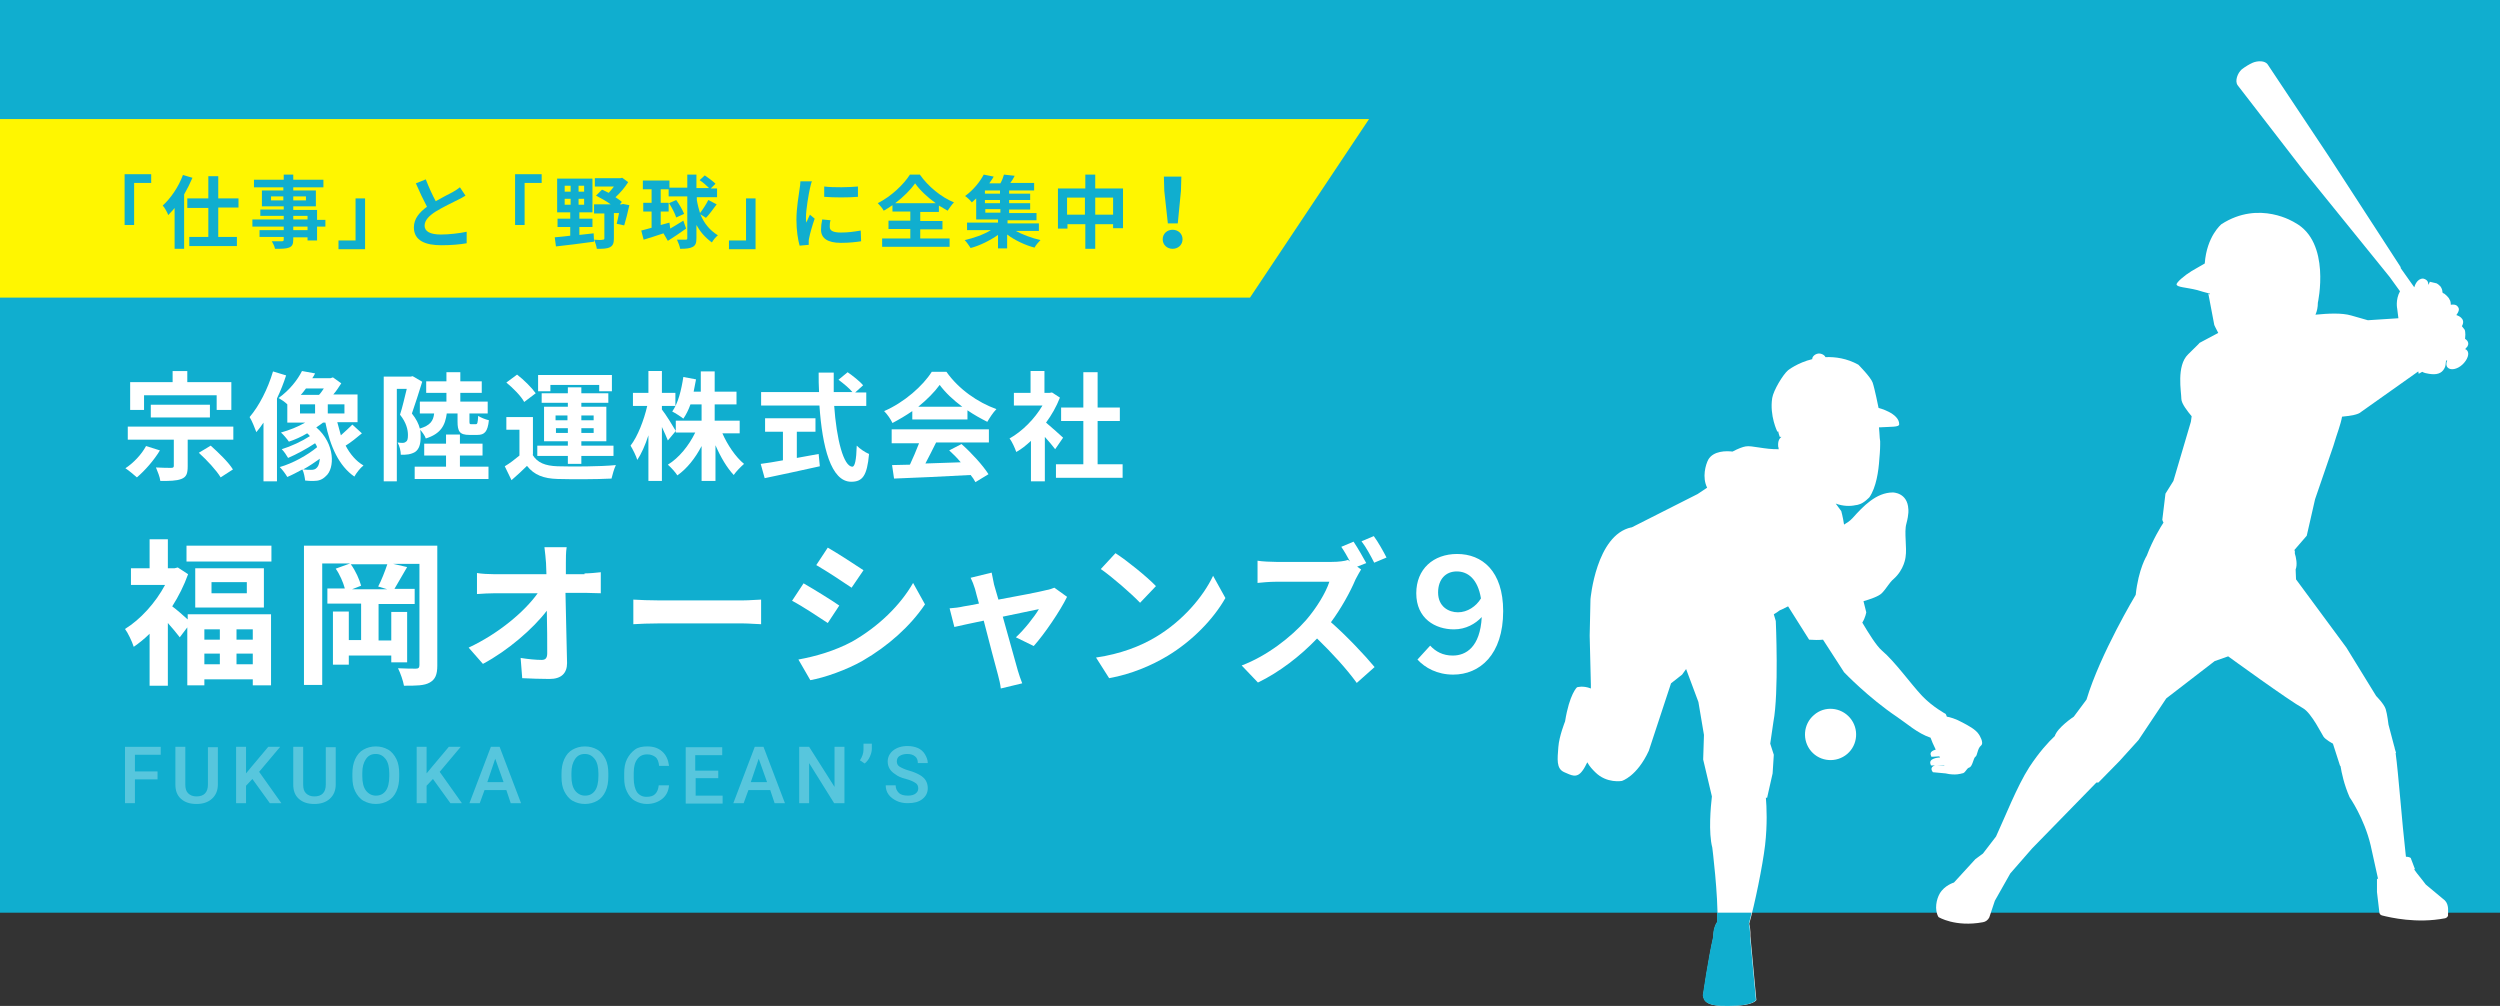 <?xml version="1.0" encoding="utf-8"?>
<!-- Generator: Adobe Illustrator 27.9.0, SVG Export Plug-In . SVG Version: 6.00 Build 0)  -->
<svg version="1.1" id="レイヤー_1" xmlns="http://www.w3.org/2000/svg" xmlns:xlink="http://www.w3.org/1999/xlink" x="0px"
	 y="0px" viewBox="0 0 630 253.5" style="enable-background:new 0 0 630 253.5;" xml:space="preserve">
<rect x="0" y="0" width="630" height="253.5" fill="#333333" stroke="none"/>
<style type="text/css">
	.st0{fill:#10AECF;}
	.st1{fill:#FFF600;}
	.st2{fill:#FFFFFF;}
	.st3{opacity:0.3;}
</style>
<g>
	<rect class="st0" width="630" height="230"/>
</g>
<polygon class="st1" points="315,75 0,75 0,30 345,30 "/>
<g>
	<path class="st0" d="M31.5,43.9h6.6v2.2h-4.3v10.6h-2.4V43.9z"/>
	<path class="st0" d="M48.5,44.8c-0.6,1.4-1.3,2.8-2.1,4.2v13.7h-2.4V52.4c-0.5,0.7-1.1,1.2-1.6,1.8c-0.2-0.6-0.9-1.9-1.4-2.4
		c2-1.8,4-4.7,5.1-7.7L48.5,44.8z M55,52.4v7.3h4.7v2.3h-12v-2.3h4.8v-7.3h-5.3V50h5.3v-5.6H55V50h5.1v2.3H55z"/>
	<path class="st0" d="M82,57.1h-2.1v3.5h-2.4v-0.8h-3.6v0.6c0,1.2-0.3,1.7-1.1,2c-0.8,0.3-1.8,0.3-3.5,0.3c-0.1-0.6-0.5-1.4-0.8-1.9
		c1,0,2.1,0,2.5,0c0.4,0,0.5-0.1,0.5-0.5v-0.6h-6.1v-1.7h6.1v-0.9h-7.9v-1.8h7.9v-0.9h-5.9v-1.6h5.9V52H66v-4h5.4v-0.8H64v-1.9h7.5
		V44h2.4v1.3h7.6v1.9h-7.6V48h5.7v4h-5.7v0.9h6v2.5H82V57.1z M71.4,50.5v-1h-3.1v1H71.4z M73.9,49.5v1h3.2v-1H73.9z M73.9,55.3h3.6
		v-0.9h-3.6V55.3z M77.5,57.1h-3.6v0.9h3.6V57.1z"/>
	<path class="st0" d="M91.9,62.8h-6.6v-2.2h4.3V50h2.4V62.8z"/>
	<path class="st0" d="M117.3,49.3c-0.6,0.4-1.2,0.7-2,1.1c-1.2,0.6-3.7,1.8-5.5,2.9c-1.7,1.1-2.8,2.2-2.8,3.6c0,1.4,1.4,2.2,4.1,2.2
		c2,0,4.7-0.3,6.5-0.7l0,2.9c-1.7,0.3-3.8,0.5-6.4,0.5c-3.9,0-6.9-1.1-6.9-4.5c0-2.2,1.4-3.8,3.3-5.2c-0.9-1.7-1.9-3.8-2.8-5.9
		l2.5-1c0.8,2.1,1.7,4,2.5,5.5c1.6-0.9,3.3-1.8,4.3-2.3c0.7-0.4,1.3-0.8,1.8-1.2L117.3,49.3z"/>
	<path class="st0" d="M129.9,43.9h6.6v2.2h-4.3v10.6h-2.4V43.9z"/>
	<path class="st0" d="M146,59.2c1.2-0.1,2.4-0.3,3.6-0.4l0.1,2.1c-3.4,0.5-7,0.9-9.6,1.2l-0.3-2.3c1.1-0.1,2.4-0.2,3.9-0.4v-2.2
		h-3.2v-2.1h3.2v-1.6h-3.3v-8.5h8.9v8.5H146v1.6h3.3v2.1H146V59.2z M142.3,48.3h1.5v-1.5h-1.5V48.3z M142.3,51.6h1.5v-1.5h-1.5V51.6
		z M147.2,46.8h-1.4v1.5h1.4V46.8z M147.2,50.1h-1.4v1.5h1.4V50.1z M158.6,51.7c-0.4,1.8-0.9,3.8-1.3,5.1l-1.9-0.4
		c0.2-0.7,0.4-1.7,0.6-2.7h-1.3v6.4c0,1.1-0.2,1.8-1,2.2c-0.8,0.4-1.8,0.4-3.3,0.4c-0.1-0.7-0.4-1.7-0.7-2.3c0.9,0.1,1.9,0.1,2.2,0
		c0.3,0,0.4-0.1,0.4-0.3v-6.3h-2.6v-2.3h4.2c-1.1-0.8-2.5-1.6-3.7-2.2l1.5-1.5c0.5,0.2,1.1,0.5,1.7,0.8c0.4-0.5,0.9-1,1.3-1.6h-4.8
		v-2.1h6.4l0.5-0.1l1.5,1.1c-0.8,1.3-2,2.7-3.2,3.8c0.6,0.4,1.2,0.8,1.6,1.2l-0.5,0.6h0.5l0.3-0.1L158.6,51.7z"/>
	<path class="st0" d="M176.5,54c0.9,2.2,2.2,3.9,4.4,5.3c-0.5,0.4-1.2,1.2-1.5,1.8c-1.8-1.3-3-2.8-3.9-4.4V60c0,1.2-0.2,1.8-0.9,2.2
		c-0.7,0.4-1.7,0.5-3.2,0.5c-0.1-0.6-0.5-1.7-0.8-2.3c1,0,1.9,0,2.2,0c0.3,0,0.4-0.1,0.4-0.4V49.5h-4.7v-1.8h-2v3.4h2v2.2h-2v3.4
		c0.7-0.2,1.4-0.4,2.2-0.6l0.2,1.5c1-0.6,2.2-1.3,3.3-2l0.7,2c-1.5,1.1-3.2,2.2-4.6,3.1l-1.1-1.9c-1.8,0.6-3.6,1.2-5,1.6l-0.6-2.3
		c0.7-0.2,1.6-0.4,2.6-0.7v-4.1h-2.1v-2.2h2.1v-3.4H162v-2.2h6.7v1.8h4.5V44h2.3v3.4h3.2c-0.6-0.6-1.6-1.5-2.4-2l1.3-1.2
		c0.9,0.6,2.1,1.5,2.7,2.1l-1.2,1.2h1.6v2.2h-5.1v0.7c0.2,1.2,0.5,2.3,0.8,3.3c0.7-0.9,1.6-2.3,2.1-3.3l2.1,1.1
		c-0.9,1.2-1.9,2.6-2.7,3.4L176.5,54z M170.4,54.8c-0.3-1-1.1-2.5-1.8-3.6l1.8-0.8c0.8,1.1,1.6,2.5,2,3.5L170.4,54.8z"/>
	<path class="st0" d="M190.3,62.8h-6.6v-2.2h4.3V50h2.4V62.8z"/>
	<path class="st0" d="M204.6,45.7c-0.2,0.4-0.4,1.4-0.5,1.8c-0.3,1.3-1,5.3-1,7.3c0,0.4,0,0.9,0.1,1.3c0.3-0.7,0.6-1.4,0.9-2l1.2,1
		c-0.6,1.7-1.2,3.8-1.4,4.9c-0.1,0.3-0.1,0.7-0.1,0.9c0,0.2,0,0.5,0,0.8l-2.3,0.2c-0.4-1.4-0.8-3.8-0.8-6.5c0-3,0.6-6.3,0.8-7.8
		c0.1-0.6,0.2-1.3,0.2-1.9L204.6,45.7z M209.3,55.5c-0.2,0.6-0.2,1.1-0.2,1.7c0,0.9,0.8,1.4,2.8,1.4c1.8,0,3.2-0.2,5-0.5l0.1,2.7
		c-1.3,0.2-2.9,0.4-5.1,0.4c-3.4,0-5-1.2-5-3.3c0-0.8,0.1-1.7,0.3-2.6L209.3,55.5z M216.2,47v2.6c-2.4,0.2-6,0.2-8.5,0l0-2.6
		C210.1,47.3,214.1,47.2,216.2,47z"/>
	<path class="st0" d="M231.9,60.1h7.4v2.1h-17v-2.1h7.1v-2.4h-5.5v-2.1h5.5v-2.3h-4.5v-1.6c-0.7,0.5-1.5,1-2.2,1.4
		c-0.3-0.6-1-1.4-1.5-1.9c3.4-1.7,6.6-4.8,8.1-7.2h2.5c2.1,3,5.4,5.7,8.6,7c-0.6,0.6-1.1,1.4-1.6,2.1c-0.7-0.4-1.4-0.8-2.2-1.3v1.6
		h-4.7v2.3h5.6v2.1h-5.6V60.1z M235.8,51.2c-2.1-1.5-4-3.3-5.2-5c-1.1,1.6-2.9,3.4-5,5H235.8z"/>
	<path class="st0" d="M255.8,58.1c1.8,1,4.2,1.9,6.4,2.4c-0.5,0.5-1.2,1.3-1.5,1.9c-2.3-0.6-4.9-1.8-6.9-3.3v3.5h-2.3v-3.4
		c-2,1.4-4.6,2.7-6.9,3.3c-0.4-0.6-1-1.5-1.5-2c2.3-0.5,4.8-1.4,6.6-2.5h-6v-1.9h7.8v-0.8H246V50c-0.4,0.3-0.7,0.7-1.1,1
		c-0.4-0.5-1.2-1.3-1.7-1.6c2.2-1.6,3.8-3.7,4.7-5.4l2.5,0.5c-0.3,0.6-0.7,1.1-1.1,1.7h2.8c0.4-0.7,0.7-1.5,0.9-2.2l2.7,0.3
		c-0.3,0.6-0.7,1.3-1.1,1.8h6V48h-6.3v0.8h5.3v1.6h-5.3v0.8h5.3v1.6h-5.3v0.9h6.9v1.8h-7.3v0.8h7.9v1.9H255.8z M252,48h-3.8v0.8h3.8
		V48z M252,50.4h-3.8v0.8h3.8V50.4z M248.3,53.6h3.8v-0.9h-3.8V53.6z"/>
	<path class="st0" d="M283,47.5v10h-2.5v-1h-4.5v6.2h-2.5v-6.2h-4.5v1.1h-2.4V47.5h6.9V44h2.5v3.5H283z M273.4,54.1v-4.3h-4.5v4.3
		H273.4z M280.5,54.1v-4.3h-4.5v4.3H280.5z"/>
	<path class="st0" d="M293,60.3c0-1.4,1.1-2.4,2.5-2.4s2.5,1,2.5,2.4c0,1.4-1.1,2.4-2.5,2.4S293,61.7,293,60.3z M293.4,48.1
		l-0.1-3.6h4.4l-0.1,3.6l-0.8,8.2h-2.5L293.4,48.1z"/>
</g>
<g>
	<path class="st2" d="M40.3,113.5c-1.5,2.5-3.8,5.1-5.8,6.8c-0.7-0.6-2.1-1.8-2.9-2.3c2-1.3,4.1-3.5,5.2-5.6L40.3,113.5z
		 M58.8,107.5v3.3H47.3v6.7c0,1.8-0.3,2.7-1.6,3.2c-1.3,0.5-3,0.5-5.3,0.5c-0.1-1-0.7-2.4-1.1-3.4c1.5,0.1,3.3,0.1,3.8,0.1
		c0.5,0,0.7-0.1,0.7-0.5v-6.6H32.2v-3.3H58.8z M36.3,103.3h-3.5v-7h10.7v-2.8h3.7v2.8h11.1v7h-3.7v-3.7H36.3V103.3z M38,105.2v-3.2
		h14.9v3.2H38z M53.1,112.3c2,1.8,4.5,4.2,5.6,6l-3.1,2c-1-1.7-3.4-4.3-5.5-6.2L53.1,112.3z"/>
	<path class="st2" d="M72.1,94.6c-0.6,1.9-1.4,3.9-2.3,5.8v20.9h-3.4v-14.8c-0.6,0.9-1.2,1.7-1.8,2.4c-0.3-0.8-1.1-2.9-1.7-3.8
		c2.4-2.8,4.6-7.1,5.9-11.5L72.1,94.6z M91.2,109.2c-1.3,1.1-2.8,2.3-4.1,3.1c1.1,2.1,2.6,3.9,4.5,5c-0.8,0.6-1.8,1.9-2.3,2.8
		c-3.9-2.7-6.1-7.6-7.3-13.6h-0.6c-0.5,0.4-1.1,0.8-1.7,1.2c4.8,4.1,4.7,10.4,2.4,12.3c-0.9,0.9-1.8,1.2-3.1,1.2
		c-0.6,0-1.3,0-2.1-0.1c-0.1-0.8-0.3-2-0.7-2.8c-1.3,0.7-2.6,1.4-3.8,1.9c-0.4-0.7-1.2-1.8-1.9-2.5c3.2-0.9,7-3,9.4-5
		c-0.1-0.4-0.3-0.7-0.5-1c-2.1,1.4-4.7,2.8-6.8,3.7c-0.4-0.7-1-1.6-1.6-2.2c2.3-0.7,5.1-2,7.1-3.3c-0.2-0.2-0.4-0.5-0.7-0.7
		c-1.5,0.9-3.1,1.6-4.6,2.1c-0.4-0.6-1.4-1.8-2-2.3c2.1-0.6,4.2-1.4,6.1-2.5h-4.5v-4.6c-0.6-0.6-1.5-1.2-2.2-1.6
		c2.8-2,4.8-4.6,5.9-6.8l3.3,0.6c-0.2,0.4-0.4,0.8-0.7,1.2h4.6l0.6-0.2l2.1,1.5c-0.6,0.9-1.2,1.9-2,2.8h6.1v7H85
		c0.3,1.1,0.6,2.2,0.9,3.3c1-0.9,2.1-1.9,2.9-2.7L91.2,109.2z M75.6,104.2h3.8v-2.3h-3.8V104.2z M77.1,97.9
		c-0.4,0.5-0.8,1.1-1.3,1.6h4.6c0.4-0.4,0.8-1,1.2-1.6H77.1z M80.6,115.6c-1.3,0.9-2.7,1.9-4.2,2.7c0.8,0.1,1.5,0.1,2,0.1
		c0.6,0,1.1-0.1,1.5-0.6C80.3,117.4,80.5,116.6,80.6,115.6z M86.8,101.9h-4.2v2.3h4.2V101.9z"/>
	<path class="st2" d="M112.6,104.1c-0.4,3.1-1.5,5.2-5.3,6.4c-0.2-0.7-0.9-1.6-1.4-2.2c0.1,0.6,0.1,1.2,0.1,1.8
		c0,1.9-0.4,3.1-1.4,3.8c-0.5,0.3-1.1,0.5-1.7,0.6c-0.6,0.1-1.2,0.1-1.9,0.1c0-0.9-0.3-2.2-0.8-3.1c0.5,0.1,0.9,0.1,1.3,0.1
		c0.3,0,0.6-0.1,0.8-0.3c0.4-0.2,0.5-0.8,0.5-1.7c0-1.3-0.4-3.1-2-5.1c0.6-1.8,1.2-4.5,1.7-6.5h-2.5v23.3h-3.3V94.9h6.8l0.5-0.1
		l2.4,1.4c-0.8,2.6-1.8,5.7-2.6,8c1.1,1.4,1.7,2.6,2,3.8c2.6-0.8,3.4-1.9,3.6-3.8h-3.6v-3h6.7v-2.2h-5.1v-2.9h5.1v-2.3h3.5v2.3h5.4
		v2.9h-5.4v2.2h6.9v3h-4.6v2c0,0.7,0.1,0.7,0.5,0.7h1.1c0.4,0,0.5-0.3,0.6-2.1c0.6,0.4,1.8,0.9,2.7,1.1c-0.3,2.9-1.1,3.7-2.9,3.7h-2
		c-2.5,0-3-0.9-3-3.4v-2H112.6z M123.1,117.6v3.1h-18.6v-3.1h7.9v-2.8h-5.5v-3h5.5v-2.3h3.5v2.3h5.7v3h-5.7v2.8H123.1z"/>
	<path class="st2" d="M134.2,114.6c1.2,2,3.2,2.8,6.3,2.9c3.6,0.1,10.6,0.1,14.7-0.3c-0.4,0.8-0.9,2.5-1.1,3.4
		c-3.7,0.2-10,0.2-13.6,0.1c-3.5-0.1-5.9-1-7.7-3.3c-1.2,1.2-2.4,2.3-3.9,3.6l-1.7-3.5c1.2-0.7,2.5-1.7,3.7-2.7v-6.5h-3.3v-3.2h6.7
		V114.6z M132.1,101.3c-0.8-1.5-2.8-3.5-4.5-4.9l2.7-2c1.7,1.3,3.7,3.3,4.7,4.7L132.1,101.3z M143.1,114.9h-7.7v-2.6h7.7v-1.1h-6
		v-8.7h6v-1h-6.6v-2.4h6.6v-1.5h3.4v1.5h6.8v2.4h-6.8v1h6.3v8.7h-6.3v1.1h8.1v2.6h-8.1v2h-3.4V114.9z M138.7,98.6h-3.1v-4.1h18.6
		v4.1H151V97h-12.3V98.6z M140,105.9h3v-1.2h-3V105.9z M143.1,109.1v-1.2h-3v1.2H143.1z M146.5,104.7v1.2h3.1v-1.2H146.5z
		 M149.6,107.9h-3.1v1.2h3.1V107.9z"/>
	<path class="st2" d="M168.3,111c-0.3-0.8-0.9-2.1-1.5-3.4v13.6h-3.4v-11.5c-0.8,2.5-1.8,4.7-2.8,6.2c-0.3-1-1.1-2.6-1.7-3.6
		c1.8-2.3,3.4-6.5,4.2-10h-3.6v-3.3h3.9v-5.5h3.4v5.5h3.4v3.3h-3.4v0.9c0.9,1.1,3,4.5,3.5,5.4L168.3,111z M182,109.1
		c1.3,3,3.4,6.1,5.5,7.8c-0.8,0.7-2,1.9-2.6,2.8c-1.7-1.8-3.3-4.5-4.6-7.5v9h-3.5v-8.8c-1.6,3.1-3.7,5.7-6.1,7.4
		c-0.5-0.8-1.6-2-2.4-2.7c2.8-1.7,5.3-4.8,6.9-8.1h-4.9V106h6.5v-4.1h-2.8c-0.5,1.4-1.1,2.6-1.8,3.6c-0.6-0.5-2-1.4-2.8-1.8
		c1.5-2.1,2.3-5.4,2.8-8.7l3.2,0.6c-0.2,1.1-0.4,2.1-0.6,3.1h1.8v-5.1h3.5v5.1h5.5v3.2h-5.5v4.1h6.3v3.2H182z"/>
	<path class="st2" d="M210.2,102.1c0.6,8.7,2.4,15.5,4.6,15.5c0.6,0,1-1.6,1.1-5.3c0.8,0.8,2.1,1.7,3.1,2.1c-0.5,5.6-1.7,7-4.5,7
		c-5.1,0-7.3-8.8-8-19.2h-14.7v-3.4h14.6c-0.1-1.6-0.1-3.3-0.1-4.9h3.8c0,1.6,0,3.3,0,4.9h4.7c-0.8-1-2.3-2.2-3.5-3.1l2.3-1.9
		c1.3,0.9,3.1,2.3,3.9,3.3l-2,1.8h2.8v3.4H210.2z M200.8,115.4c1.8-0.3,3.7-0.7,5.5-1l0.3,3.1c-4.9,1.1-10.1,2.2-13.9,3l-1-3.6
		c1.5-0.2,3.5-0.5,5.6-0.9v-7.2h-4.5v-3.4h12.7v3.4h-4.7V115.4z"/>
	<path class="st2" d="M229.9,103.6c-1.6,1.1-3.3,2.1-5,3c-0.4-0.9-1.3-2.2-2.1-3c5.1-2.2,9.8-6.4,12-9.9h3.7
		c3.1,4.4,7.9,7.7,12.6,9.4c-0.9,0.9-1.7,2.2-2.3,3.2c-1.6-0.8-3.4-1.8-5-2.9v2.3h-13.9V103.6z M224.7,108.2h24.5v3.3h-13.3
		c-0.9,1.8-1.8,3.6-2.7,5.3c2.8-0.1,5.9-0.2,8.9-0.3c-0.9-1.1-1.9-2.1-2.9-3l3.1-1.6c2.6,2.3,5.4,5.4,6.8,7.6l-3.3,2
		c-0.3-0.6-0.7-1.2-1.2-1.8c-7,0.4-14.3,0.7-19.3,0.9l-0.5-3.4l4.5-0.1c0.8-1.7,1.6-3.6,2.3-5.4h-6.9V108.2z M242.5,102.5
		c-2.3-1.7-4.3-3.6-5.7-5.5c-1.3,1.8-3.2,3.7-5.4,5.5H242.5z"/>
	<path class="st2" d="M265.9,113.2c-0.6-0.8-1.6-2-2.6-3.1v11.2h-3.5v-10.2c-1.2,1.1-2.4,2.1-3.7,2.8c-0.3-0.9-1.1-2.7-1.7-3.4
		c3.2-1.8,6.3-4.9,8.3-8.3h-7.2v-3.2h4.2v-5.5h3.5v5.5h1.3l0.6-0.1l2,1.3c-0.9,2.3-2.1,4.4-3.5,6.3c1.4,1.2,3.7,3.2,4.3,3.8
		L265.9,113.2z M282.9,117v3.4h-16.8V117h6.9v-10.9h-5.6v-3.4h5.6v-8.9h3.6v8.9h5.6v3.4h-5.6V117H282.9z"/>
</g>
<g class="st3">
	<path class="st2" d="M39.7,196.4H34v6h-2.5v-14.2h9v2H34v4.2h5.7V196.4z"/>
	<path class="st2" d="M54.9,188.2v9.5c0,1.5-0.5,2.7-1.5,3.6s-2.3,1.3-3.9,1.3c-1.6,0-2.9-0.4-3.9-1.3s-1.4-2.1-1.4-3.6v-9.5h2.5
		v9.5c0,1,0.2,1.7,0.7,2.2s1.2,0.8,2.1,0.8c1.9,0,2.9-1,2.9-3v-9.4H54.9z"/>
	<path class="st2" d="M63.6,196.3L62,198v4.4h-2.5v-14.2H62v6.7l1.4-1.7l4.2-5h3l-5.3,6.3l5.6,7.9h-2.9L63.6,196.3z"/>
	<path class="st2" d="M84.6,188.2v9.5c0,1.5-0.5,2.7-1.5,3.6s-2.3,1.3-3.9,1.3c-1.6,0-2.9-0.4-3.9-1.3s-1.4-2.1-1.4-3.6v-9.5h2.5
		v9.5c0,1,0.2,1.7,0.7,2.2s1.2,0.8,2.1,0.8c1.9,0,2.9-1,2.9-3v-9.4H84.6z"/>
	<path class="st2" d="M100.6,195.7c0,1.4-0.2,2.6-0.7,3.7s-1.2,1.9-2.1,2.4s-1.9,0.8-3.1,0.8c-1.2,0-2.2-0.3-3.1-0.8
		s-1.6-1.4-2.1-2.4s-0.7-2.2-0.7-3.6v-0.8c0-1.4,0.2-2.6,0.7-3.7s1.2-1.9,2.1-2.4s1.9-0.8,3.1-0.8s2.2,0.3,3.1,0.8s1.6,1.4,2.1,2.4
		s0.7,2.3,0.7,3.6V195.7z M98.1,194.9c0-1.6-0.3-2.8-0.9-3.6s-1.4-1.3-2.5-1.3c-1.1,0-1.9,0.4-2.5,1.3s-0.9,2-0.9,3.5v0.8
		c0,1.6,0.3,2.8,0.9,3.6s1.5,1.3,2.5,1.3c1.1,0,1.9-0.4,2.5-1.2s0.9-2.1,0.9-3.7V194.9z"/>
	<path class="st2" d="M109.1,196.3l-1.6,1.7v4.4H105v-14.2h2.5v6.7l1.4-1.7l4.2-5h3l-5.3,6.3l5.6,7.9h-2.9L109.1,196.3z"/>
	<path class="st2" d="M127.6,199.1h-5.5l-1.2,3.3h-2.6l5.4-14.2h2.2l5.4,14.2h-2.6L127.6,199.1z M122.8,197.1h4.1l-2.1-5.9
		L122.8,197.1z"/>
	<path class="st2" d="M153.3,195.7c0,1.4-0.2,2.6-0.7,3.7s-1.2,1.9-2.1,2.4s-1.9,0.8-3.1,0.8c-1.2,0-2.2-0.3-3.1-0.8
		s-1.6-1.4-2.1-2.4s-0.7-2.2-0.7-3.6v-0.8c0-1.4,0.2-2.6,0.7-3.7s1.2-1.9,2.1-2.4s1.9-0.8,3.1-0.8s2.2,0.3,3.1,0.8s1.6,1.4,2.1,2.4
		s0.7,2.3,0.7,3.6V195.7z M150.8,194.9c0-1.6-0.3-2.8-0.9-3.6s-1.4-1.3-2.5-1.3c-1.1,0-1.9,0.4-2.5,1.3s-0.9,2-0.9,3.5v0.8
		c0,1.6,0.3,2.8,0.9,3.6s1.5,1.3,2.5,1.3c1.1,0,1.9-0.4,2.5-1.2s0.9-2.1,0.9-3.7V194.9z"/>
	<path class="st2" d="M168.6,197.8c-0.1,1.5-0.7,2.7-1.7,3.5s-2.3,1.3-3.9,1.3c-1.1,0-2.1-0.3-3-0.8s-1.5-1.3-2-2.3
		s-0.7-2.1-0.7-3.4v-1.3c0-1.3,0.2-2.5,0.7-3.5s1.2-1.8,2-2.4s1.9-0.8,3.1-0.8c1.6,0,2.8,0.4,3.8,1.3s1.5,2.1,1.7,3.6h-2.5
		c-0.1-1-0.4-1.8-0.9-2.2s-1.2-0.7-2.1-0.7c-1.1,0-1.9,0.4-2.5,1.2s-0.9,1.9-0.9,3.5v1.3c0,1.5,0.3,2.7,0.8,3.5
		c0.6,0.8,1.4,1.2,2.4,1.2c1,0,1.7-0.2,2.2-0.7s0.8-1.2,0.9-2.2H168.6z"/>
	<path class="st2" d="M181.1,196.1h-5.8v4.4h6.8v2h-9.3v-14.2h9.2v2h-6.8v3.9h5.8V196.1z"/>
	<path class="st2" d="M194.1,199.1h-5.5l-1.2,3.3h-2.6l5.4-14.2h2.2l5.4,14.2h-2.6L194.1,199.1z M189.2,197.1h4.1l-2.1-5.9
		L189.2,197.1z"/>
	<path class="st2" d="M212.7,202.4h-2.5l-6.3-10.1v10.1h-2.5v-14.2h2.5l6.4,10.1v-10.1h2.5V202.4z"/>
	<path class="st2" d="M217.9,192.4l-1.2-0.8c0.6-0.9,0.9-1.8,0.9-2.7v-1.5h2.1v1.3c0,0.7-0.2,1.3-0.5,2S218.4,192,217.9,192.4z"/>
	<path class="st2" d="M231.4,198.7c0-0.6-0.2-1.1-0.7-1.4s-1.2-0.7-2.4-1s-2.1-0.7-2.7-1.2c-1.3-0.8-1.9-1.9-1.9-3.2
		c0-1.1,0.5-2.1,1.4-2.8s2.1-1.1,3.6-1.1c1,0,1.9,0.2,2.6,0.5s1.4,0.9,1.8,1.6s0.7,1.4,0.7,2.2h-2.5c0-0.7-0.2-1.3-0.7-1.7
		s-1.1-0.6-2-0.6c-0.8,0-1.4,0.2-1.9,0.5s-0.7,0.8-0.7,1.4c0,0.5,0.2,1,0.7,1.3s1.3,0.7,2.4,1s2,0.7,2.7,1.1s1.2,0.9,1.5,1.4
		s0.5,1.2,0.5,1.9c0,1.2-0.5,2.1-1.4,2.8s-2.1,1-3.7,1c-1,0-2-0.2-2.8-0.6s-1.5-0.9-2-1.6s-0.7-1.5-0.7-2.3h2.5
		c0,0.8,0.3,1.4,0.8,1.9s1.3,0.7,2.3,0.7c0.9,0,1.5-0.2,1.9-0.5S231.4,199.3,231.4,198.7z"/>
</g>
<path class="st2" d="M621.2,88c0.2-0.2,0.4-0.5,0.6-0.7c0.7-1.2-0.6-1.9-0.6-1.9c0.2-1.7-0.1-2.3-0.1-2.3l-0.7-0.9
	c1.2-2.1-1.4-2.8-1.4-2.8c1-1.4,0.6-1.8,0.3-2.2c-0.4-0.5-1.2-0.5-1.7-0.4c0-0.6-0.1-1-0.3-1.3c-0.1-0.3-0.3-0.5-0.3-0.5
	s-0.4-0.5-0.8-0.8C616,74,616,74,615.9,74c-0.2-0.1-0.3-0.2-0.4-0.3c0-0.6-0.2-1.1-0.5-1.5c0-0.1-0.1-0.1-0.1-0.1
	c0,0-0.1-0.1-0.1-0.1c0,0-0.1-0.1-0.1-0.1c-0.3-0.3-0.7-0.5-0.7-0.5l-1.7-0.4l-0.1,0.3l-0.3,0.5c0,0,0,0,0,0
	c0.2-1.4-1.3-1.6-1.3-1.6c-1.5,0-2.1,1.8-2.2,2.2l-3.4-4.8c0-0.1,0-0.2-0.1-0.4l-18.1-27.9l-15.3-23c-0.7-1.1-2.6-1-3.8-0.5
	c-0.9,0.4-1.9,1-2.8,1.7c-1,0.9-1.8,2.9-1,4l16.6,21.5c0,0,21.7,26.8,21.7,26.8s0,0,0,0l2.6,3.6c-1.2,2.2-0.7,4.4-0.7,4.4l0.3,2.4
	l0,0l0,0l-7.7,0.5l-4.2-1.2c-2.4-0.7-5.9-0.5-9-0.2c0.4-0.9,0.6-1.9,0.6-3c0,0,3.4-15.3-5.8-20.2c0,0-8.9-5.8-18.5,0.4
	c0,0-3.7,3-4.2,9.9c0,0-1.6,0.9-3.3,1.9c-1.8,1.1-3.9,2.9-3.8,3.4c0.1,0.7,2.4,0.7,5.2,1.4c0.7,0.2,1.9,0.6,3.2,0.9l0,0.2l-0.4-0.2
	l1.5,7.9c0,0,0.4,0.9,1,2l0,0l-4.7,2.5c0,0,0.1,0-2.9,2.9c-3,2.9-1.7,9.5-1.7,11.2c0,1.2,1.6,3.2,2.6,4.4l-0.2,1.4l-4.4,14.9l-2,3.2
	l-0.8,6.6c0.1,0.3,0.2,0.5,0.3,0.7c-0.6,0.9-2.7,4.3-4.2,8.3c0,0-2.1,3.3-2.8,9.9c0,0-8.9,14.8-12.4,26.4l-3.2,4.3
	c0,0-4.1,2.7-4.8,4.9c-1.6,1.5-3.9,4-6.4,7.8c-3.1,4.8-6.3,13-8.4,17.5l-3.3,4.3l-1.9,1.4l-5.4,5.9c0,0-2.4,0.7-3.6,2.8
	c-0.8,1.4-1.4,4-0.3,5.9c0,0,4.2,2.6,11.2,1.3c0.7-0.1,1.3-0.6,1.6-1.2l1.4-4.2l3.9-6.9l5.5-6.3l16.2-16.6c0.2,0,0.4,0,0.5,0
	l5.3-5.4l4.8-5.3l7-10.5l12.2-9.4l3.4-1.2c0,0,15.4,11.2,18.9,13.1c2.1,1.2,4.8,6.7,5.1,7.1c0.5,0.8,2.4,1.8,2.4,1.8l1.8,5.6
	c0,0,0,0,0.1,0c0.3,1.8,0.9,4.7,2.3,7.9c0,0,3.7,5.3,5.3,12.1l1.9,8.6c-0.2-0.1-0.3-0.3-0.3-0.2l0,3.4l0.6,5.1
	c0,0.4,0.3,0.7,0.7,0.8c2,0.5,8.7,2.1,15.9,0.7c0.4-0.1,0.8-0.5,0.7-0.9c0-0.7,0.3-2.5-0.8-3.6l-4.8-4l-1-1.3l0,0c0,0,0,0,0,0
	l-1.2-1.5l0,0c0,0,0,0,0,0l-0.8-1.1c0,0,0,0,0,0c0.1,0,0.2,0.1,0.3,0.1l-1.1-2.9c-0.3-0.2-0.7-0.3-1.2-0.3c0-0.3-0.1-0.6-0.1-0.9
	c-0.9-7.8-1.8-20.2-2.5-25.2c0,0,0.1-0.1,0.1-0.1l-0.3-1c-0.1-0.4-0.1-0.6-0.2-0.8l-1.4-5.3c0,0-0.3-2.6-0.7-3.9s-2.4-3.3-2.4-3.3
	l-7.5-12.2L578.6,146l-0.1-2.5c0.5-1.2,0.1-3.1-0.2-4l0-0.8c0,0-0.1,0-0.2,0l3.2-3.7l2.1-9.2l4.6-13.4c1-3.4,1.8-5.2,2.2-7.4
	c2.1-0.2,4.1-0.5,4.8-1.2l14.4-10.2c0.1,0.4,0.1,0.6,0.1,0.6l0.9-0.5c0.5,0.3,1.1,0.4,1.7,0.5c1.8,0.3,3.2,0,3.9-1.4
	c0.3-0.5,0.3-1.1,0.4-1.9l0.3-0.1c-0.3,0.7-0.3,1.4,0.1,1.8c0.7,0.8,2.4,0.5,3.7-0.7c1.3-1.2,1.9-2.8,1.2-3.6
	C621.5,88.1,621.4,88,621.2,88z"/>
<g>
	<path class="st2" d="M498.7,185.1c-0.8-1.3-2.8-2.3-4.1-3c-1.8-1-3.3-1.4-4-1.5c-0.1-0.4-0.3-0.7-0.3-0.7s-3.2-1.7-5.9-4.5
		c-3-3.2-6.8-8.6-10.2-11.5c-1.3-1.1-3.3-4.3-4.9-7c0.8-1.3,1-2.6,1-2.6l-0.7-2.8c1.7-0.5,3.8-1.2,4.6-2c1.2-1.2,1.9-2.7,3-3.6
		c2.7-2.4,3-5.5,3-5.5c0.4-2.4-0.4-6.3,0.2-8.4c0.7-2.6,0.5-3.7,0.5-3.7c-0.2-4.2-3.9-4.2-3.9-4.2c-4.2,0-7.5,3.5-10.1,6.4
		c-0.8,0.9-1.6,1.3-2.2,1.7c-0.3-2-0.7-3.4-0.7-3.4l-1.4-1.9c0,0,0,0,0,0c1.9,0.7,3.7,0.7,5,0.4c0.3,0,0.6-0.1,0.9-0.2
		c1.2-0.3,2.6-1.8,2.6-1.8c1.7-2.5,2.3-6.5,2.5-9.7c0.2-2,0.2-3.5,0.2-3.5l0-0.3c0-0.4,0-0.6,0-0.6l-0.1-0.8l-0.1-1.5l0,0l-0.1-1.2
		c3.1-0.2,5.1,0,5.1-0.8c0-2.8-5.2-4.1-5.2-4.1s-1-5-1.5-6.4c-0.5-1.4-3.6-4.5-3.6-4.5c-2.9-1.6-5.8-2-8.3-1.9c0,0,0,0,0,0
		c-0.1-0.4-0.9-1-1.8-0.9c-0.9,0.1-1.6,0.9-1.5,1.4c0,0,0,0,0,0c-3.7,0.9-6.1,2.8-6.1,2.8c-1.3,1.1-3.7,5.1-4,7
		c-0.7,4.5,1.3,8.5,1.3,8.5l0.2-0.1c0.1,0.4,0.2,0.9,0.4,1.4c0,0,0.1,0,0.4,0c-0.5,0.4-0.9,1.1-0.8,2.3c0,0.1,0,0.3,0.1,0.4
		c0,0.1,0,0.1,0,0.2c0,0.1,0,0.1,0.1,0.2c-3.6,0.1-6.9-1-8.4-0.7c-0.7,0.1-2,0.6-3.3,1.3c-1.6-0.2-4.8-0.2-6.1,2
		c-0.7,1.3-1.6,4.5-0.3,7.1c-1.5,1-2.4,1.6-2.4,1.6l-16.6,8.4c0,0-0.1,0-0.1,0c-8.9,1.9-10.3,18.1-10.3,18.1l-0.2,9.2l0.3,12.3l0,1
		c-2-0.8-3.5-0.3-3.5-0.3s-1.9,1.7-3,8.6c0,0-1.5,3.7-1.7,6.5c-0.2,2.9-0.6,5.4,1.5,6.3c1.7,0.7,3.1,1.7,4.6-0.4
		c0.4-0.5,0.8-1.3,1.2-2.1c0.6,1.1,1.3,1.8,2,2.5c2.9,2.9,6.7,2.2,6.7,2.2s3.8-1.1,6.8-7.6l5.6-17l2.8-2.2l1-1.4l3.1,8.3l1.4,8.3
		l-0.2,6.2l2.2,9.3c0,0,0,0,0,0c-0.3,2.6-0.9,9.1,0.1,12.9c0,0,1.5,12,1.3,18.7c-1.1,1.6-1,3.8-1,3.8c-1.2,5.1-2.6,14.7-2.6,14.7
		c0.2,1.4,0.7,2.8,6.4,2.7c6.4,0,7-1.5,7-1.5l-1.5-16.1c0,0,0.1-1.6-0.3-3.1c1.4-4.9,3.4-14.7,4-19.8c0.6-5.2,0.4-9.7,0.2-12
		c0.1,0,0.2,0,0.3,0.1l1.4-6.2l0.3-4.7l-0.9-2.8l0.8-5.5c1.4-7.3,0.6-25.4,0.6-25.4l-0.5-1.7c0.5-0.3,1-0.6,1.5-1c0,0,0.8-0.3,2.1-1
		l5.3,8.4c1.3,0.1,2.4,0.1,3.5,0l5.3,8.2c0,0,6.1,6.4,13.4,11.3c2.4,1.6,5.1,4.1,8.4,5.2c0.2,0.6,0.7,1.8,1.3,3
		c-0.7,0.2-1.6,0.6-1.2,1.5c0,0,0.1,0.3,0.1,0.3c0,0,1,0,2-0.1c0.1,0.1,0.1,0.2,0.2,0.3c-0.1,0-0.2,0-0.3,0c-0.1,0-2.7,0.2-2.1,1.7
		c0,0,0.1,0.3,0.1,0.3c0,0,0.4,0,1,0c-1.6,0.5-0.5,1.7-0.5,1.7l3.2,0.3c2.5,0.6,4.1,0,4.1,0c0.9,0,1.1-1.3,1.9-1.5
		c0.8-0.3,1-2.4,1.5-2.7c0.5-0.2,0.5-2.1,1.4-2.8C500.1,187.2,498.7,185.1,498.7,185.1z M490.1,192.8L490.1,192.8L490.1,192.8
		C490.1,192.8,490.1,192.8,490.1,192.8C490.1,192.8,490.1,192.8,490.1,192.8z M488.1,193c0.6,0,1.3-0.1,1.9-0.1c0,0,0,0,0,0
		l-0.1,0.1L488.1,193z"/>
	<path class="st2" d="M457.1,180.2c-2.7,2.3-3,6.4-0.7,9.1c2.3,2.7,6.4,3,9.1,0.7c2.7-2.3,3-6.4,0.7-9.1
		C463.9,178.2,459.8,177.8,457.1,180.2z"/>
</g>
<g>
	<path class="st0" d="M440.7,232.8c0.2-0.8,0.5-1.8,0.7-2.8h-8.7c0,0.8,0,1.6,0,2.3c-1.1,1.6-1,3.8-1,3.8
		c-1.2,5.1-2.6,14.7-2.6,14.7c0.2,1.4,0.7,2.8,6.4,2.7c6.4,0,7-1.5,7-1.5l-1.5-16.1C441,235.9,441.1,234.3,440.7,232.8z"/>
</g>
<g>
	<path class="st2" d="M47.2,154.8h21.1v17.9h-4.6v-1.5H51.5v1.5h-4.3v-14.6l-1.9,2.5c-0.7-0.9-1.9-2.4-3-3.6v15.8h-4.6v-13.1
		c-1.3,1.3-2.7,2.4-4,3.3c-0.4-1.3-1.5-3.6-2.2-4.5c3.9-2.4,7.7-6.6,10.1-11.1H33v-4.2h4.7v-7.3h4.6v7.3H44l0.8-0.2l2.6,1.7
		c-1,2.8-2.4,5.6-4,8.1c1.1,0.8,2.8,2.3,3.9,3.3V154.8z M68.4,137.5v4H47v-4H68.4z M66.5,143.2v9.9H49.2v-9.9H66.5z M51.5,158.6v2.6
		h3.9v-2.6H51.5z M51.5,167.4h3.9v-2.7h-3.9V167.4z M62.2,146.7h-8.9v2.8h8.9V146.7z M63.7,158.6h-4.1v2.6h4.1V158.6z M63.7,167.4
		v-2.7h-4.1v2.7H63.7z"/>
	<path class="st2" d="M110.2,167.7c0,2.3-0.5,3.5-1.9,4.3c-1.4,0.8-3.4,0.8-6.5,0.8c-0.2-1.2-0.9-3.2-1.5-4.4
		c1.8,0.1,3.8,0.1,4.5,0.1c0.6,0,0.9-0.2,0.9-0.9v-25.5h-6.6l3.5,0.8c-1.1,1.9-2.3,4-3.2,5.5h5.1v3.8h-9.1v9.2h3.2v-7.2h4v12.7h-4
		v-1.7H87.9v2.3h-4v-13.4h4v7.2H91v-9.2h-8.5v-3.8h4.4c-0.4-1.5-1.3-3.6-2.3-5l3.6-1.3h-7v30.6h-4.6v-35.1h33.6V167.7z M95.3,147.8
		c0.8-1.5,1.7-3.8,2.3-5.6h-9.2c1.2,1.6,2.2,3.9,2.6,5.4l-2.3,0.9h8.9L95.3,147.8z"/>
	<path class="st2" d="M147.3,144.5c1.3,0,3.2-0.2,4.1-0.3v5.3c-1.3,0-2.8-0.1-3.8-0.1h-5.1c0.1,5.8,0.3,12.4,0.4,17.7
		c0,2.5-1.4,4-4.4,4c-2.4,0-4.6-0.1-6.9-0.2l-0.4-5.1c1.8,0.3,3.9,0.5,5.3,0.5c1,0,1.4-0.5,1.4-1.7c0-2.7,0-6.6-0.1-10.7
		c-3.5,4.6-9.9,10.1-16.1,13.4l-3.6-4.1c7.7-3.6,14.2-9.2,17.4-13.7h-10.8c-1.4,0-3.1,0.1-4.5,0.2v-5.3c1.1,0.2,3,0.3,4.4,0.3h13.1
		c0-1-0.1-2-0.1-2.8c-0.1-1.1-0.2-2.6-0.4-4h5.6c-0.2,1.2-0.2,2.8-0.2,4l0,2.8H147.3z"/>
	<path class="st2" d="M159.6,151.1c1.4,0.1,4.3,0.2,6.4,0.2h21.2c1.8,0,3.6-0.2,4.6-0.2v6.2c-1,0-3-0.2-4.6-0.2h-21.2
		c-2.3,0-4.9,0.1-6.4,0.2V151.1z"/>
	<path class="st2" d="M211.5,152.6l-2.9,4.4c-2.3-1.5-6.3-4.2-9-5.6l2.9-4.4C205.1,148.5,209.5,151.2,211.5,152.6z M214.7,161.7
		c6.7-3.8,12.2-9.2,15.4-14.8l3,5.4c-3.7,5.5-9.3,10.5-15.7,14.2c-4,2.3-9.7,4.3-13.2,4.9l-3-5.2C205.6,165.4,210.4,164,214.7,161.7
		z M217.6,143.7l-3,4.4c-2.2-1.5-6.3-4.2-8.9-5.7l2.9-4.4C211.2,139.5,215.5,142.3,217.6,143.7z"/>
	<path class="st2" d="M256,160.6c2-1.8,4.7-5.2,5.8-7.1c-1,0.2-4.9,1-9.1,1.9c1.5,5.4,3.2,11.5,3.8,13.6c0.2,0.7,0.8,2.5,1.1,3.2
		l-5.4,1.3c-0.1-1-0.4-2.3-0.7-3.4c-0.6-2.1-2.2-8.3-3.6-13.7c-3.3,0.7-6.2,1.3-7.4,1.6l-1.2-4.7c1.3-0.1,2.3-0.2,3.6-0.5
		c0.6-0.1,2-0.3,3.8-0.7c-0.4-1.5-0.8-2.8-1-3.7c-0.3-1-0.7-2-1.1-2.8l5.3-1.3c0.2,0.9,0.4,2,0.6,3l1.1,3.8c5-0.9,10.6-2,12.1-2.4
		c0.7-0.1,1.5-0.4,2-0.6l3.2,2.3c-1.7,3.5-5.7,9.4-8.4,12.4L256,160.6z"/>
	<path class="st2" d="M291.3,160.5c6.7-4,11.9-10.1,14.4-15.4l3.1,5.6c-3,5.3-8.3,10.8-14.6,14.6c-4,2.4-9.1,4.6-14.7,5.6l-3.3-5.2
		C282.4,164.8,287.5,162.8,291.3,160.5z M291.3,147.7l-4,4.2c-2.1-2.2-7-6.5-9.9-8.5l3.7-4C283.9,141.2,289,145.3,291.3,147.7z"/>
	<path class="st2" d="M343,143.5c-0.3,0.5-1,1.7-1.4,2.5c-1.3,3.1-3.6,7.3-6.2,10.8c3.9,3.4,8.7,8.5,11,11.3l-4.5,4
		c-2.6-3.6-6.3-7.6-10-11.2c-4.2,4.4-9.5,8.5-14.9,11.1l-4.1-4.3c6.4-2.4,12.5-7.2,16.2-11.4c2.6-3,5-6.9,5.9-9.7h-13.4
		c-1.7,0-3.8,0.2-4.7,0.3v-5.6c1.1,0.2,3.5,0.3,4.7,0.3h14c1.7,0,3.3-0.2,4.1-0.5l0.5,0.4c-0.7-1.3-1.5-2.7-2.2-3.7l3.1-1.3
		c1,1.5,2.5,4.1,3.2,5.4l-2.3,0.9L343,143.5z M346.3,141.8c-0.8-1.6-2.1-4-3.2-5.4l3.1-1.3c1.1,1.5,2.5,4,3.2,5.4L346.3,141.8z"/>
	<path class="st2" d="M360.4,162.7c1.4,1.5,3.2,2.5,5.7,2.5c3.3,0,6.9-2.1,7.3-9.7c-1.6,1.7-4,3.1-7,3.1c-4.7,0-9.5-2.7-9.5-9.1
		c0-6.1,4.3-9.9,10.3-9.9c6.3,0,11.6,4.3,11.6,14.4c0,11-5.9,16-12.6,16c-4,0-7.1-1.7-9-3.8L360.4,162.7z M373.2,150.8
		c-0.8-4.9-3.3-6.8-6.1-6.8c-2.8,0-4.7,2-4.7,5.3c0,3.6,2.7,5,5,5C369.8,154.3,372,152.8,373.2,150.8z"/>
</g>
</svg>
